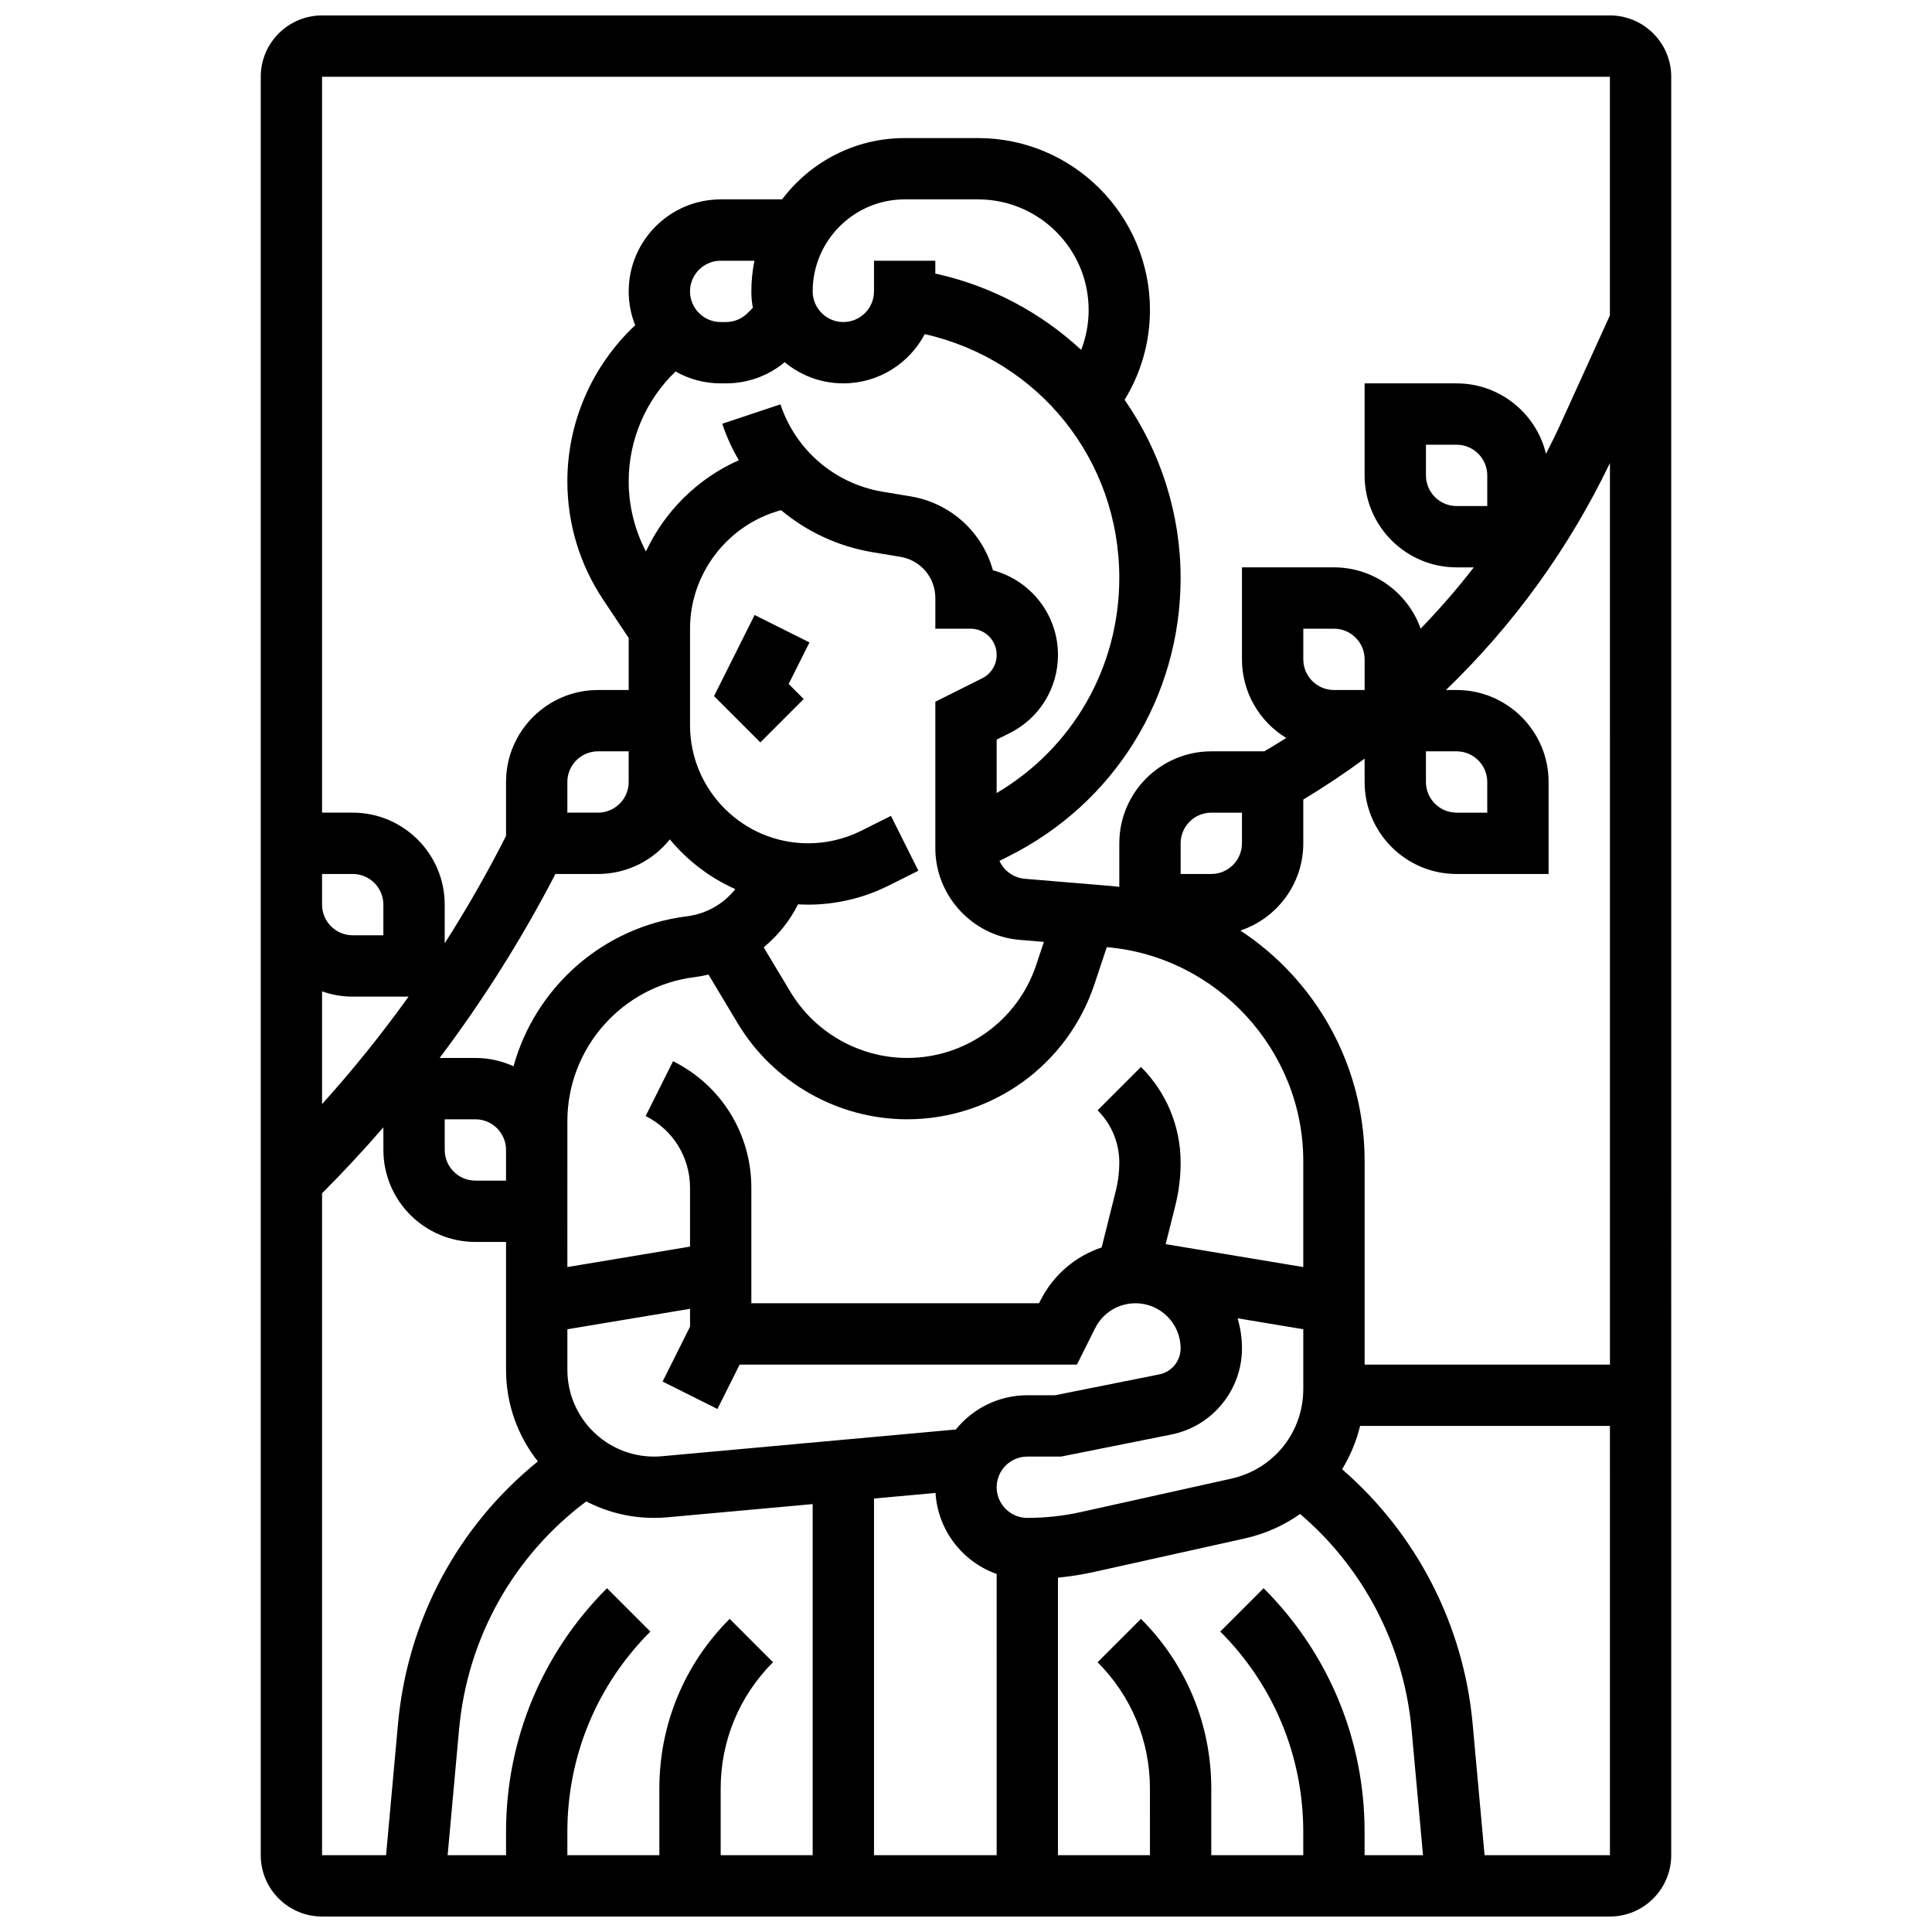 <?xml version="1.0" encoding="UTF-8"?>
<!-- Uploaded to: ICON Repo, www.iconrepo.com, Generator: ICON Repo Mixer Tools -->
<svg width="800px" height="800px" version="1.1" viewBox="144 144 512 512" xmlns="http://www.w3.org/2000/svg">
 <defs>
  <clipPath id="a">
   <path d="m213 148.09h374v503.81h-374z"/>
  </clipPath>
 </defs>
 <g clip-path="url(#a)">
  <path d="m570.64 148.09h-341.29c-8.961 0-16.25 7.293-16.25 16.25v471.31c0 8.961 7.293 16.25 16.25 16.25h341.29c8.961 0 16.25-7.293 16.25-16.25l0.004-471.31c0-8.957-7.289-16.25-16.25-16.25zm-81.262 481.4v6.156h-24.379v-17.648c0-16.992-6.617-32.969-18.633-44.98l-11.492 11.492c8.945 8.945 13.871 20.84 13.871 33.488l0.004 17.648h-24.379v-73.547c3.258-0.324 6.5-0.836 9.695-1.547l39.75-8.832c5.449-1.211 10.418-3.457 14.727-6.496 16.852 14.379 27.516 34.848 29.539 57.082l3.031 33.34h-15.48v-6.156c0-24.402-9.504-47.344-26.758-64.598l-11.492 11.492c14.184 14.184 21.996 33.043 21.996 53.105zm-152.01-56.473c-12.016 12.016-18.633 27.988-18.633 44.98v17.648h-24.379v-6.156c0-20.062 7.812-38.922 21.996-53.105l-11.492-11.492c-17.25 17.254-26.754 40.195-26.754 64.598v6.156h-15.48l3.031-33.336c2.203-24.219 14.402-45.969 33.707-60.422 5.387 2.785 11.488 4.371 17.961 4.371 1.18 0 2.371-0.055 3.551-0.16l38.488-3.5v93.047h-24.379v-17.648c0-12.652 4.926-24.543 13.871-33.488zm-99.891-164.9h14.797c-7.094 9.906-14.746 19.406-22.926 28.484v-29.883c2.547 0.902 5.277 1.398 8.129 1.398zm-8.129-24.379v-8.125h8.125c4.481 0 8.125 3.644 8.125 8.125v8.125h-8.125c-4.477 0-8.125-3.644-8.125-8.125zm61.848-8.125h11.289c7.691 0 14.559-3.586 19.031-9.168 4.66 5.633 10.598 10.168 17.355 13.184-3.106 3.906-7.652 6.551-12.828 7.199-22.344 2.793-40.188 18.91-45.957 39.746-3.082-1.414-6.504-2.207-10.105-2.207h-9.477c11.559-15.332 21.812-31.625 30.691-48.754zm3.16-16.254v-8.125c0-4.481 3.644-8.125 8.125-8.125h8.125v8.125c0 4.481-3.644 8.125-8.125 8.125zm16.254-87.812c0-11.047 4.566-21.551 12.418-29.098 3.535 2 7.617 3.148 11.961 3.148h1.395c5.75 0 11.199-1.98 15.562-5.617 4.223 3.508 9.641 5.617 15.547 5.617 9.355 0 17.496-5.301 21.578-13.055 30.371 6.906 51.555 33.418 51.555 64.598 0 23.684-12.34 45.125-32.504 57.02v-14.152l3.434-1.715c7.906-3.953 12.82-11.902 12.82-20.742 0-10.734-7.328-19.789-17.246-22.422-2.773-10.02-11.109-17.801-21.824-19.586l-7.379-1.23c-12.66-2.109-23.043-10.984-27.102-23.156l-15.418 5.141c1.137 3.414 2.617 6.648 4.387 9.672-10.883 4.812-19.629 13.504-24.617 24.18-2.981-5.734-4.566-12.078-4.566-18.602zm32.902-45.965-1.383 1.383c-1.535 1.535-3.574 2.379-5.746 2.379h-1.395c-4.481 0-8.125-3.644-8.125-8.125 0-4.481 3.644-8.125 8.125-8.125h8.945c-0.535 2.625-0.816 5.344-0.816 8.125-0.004 1.488 0.137 2.945 0.395 4.363zm87.012 11.141c-10.695-9.918-23.926-16.941-38.254-20.129l-0.402-0.086v-3.414h-16.25v8.125c0 4.481-3.644 8.125-8.125 8.125-4.481 0-8.125-3.644-8.125-8.125 0-13.441 10.938-24.379 24.379-24.379h19.457c16.152 0 29.297 13.145 29.297 29.301 0 3.648-0.676 7.227-1.977 10.582zm-103.66 73.883c0-14.773 10.145-27.668 24.129-31.406 6.816 5.703 15.133 9.621 24.262 11.141l7.379 1.23c5.352 0.895 9.238 5.481 9.238 10.91v8.125h9.312c3.828 0 6.941 3.113 6.941 6.941 0 2.644-1.469 5.023-3.836 6.207l-12.418 6.207v38.824c0 12.578 9.816 23.25 22.352 24.293l6.418 0.535-2.031 6.09c-4.91 14.754-18.664 24.664-34.215 24.664-12.598 0-24.449-6.711-30.93-17.512l-7.082-11.801c3.758-3.102 6.871-6.965 9.109-11.398 0.891 0.051 1.789 0.082 2.691 0.082 7.348 0 14.703-1.734 21.273-5.023l7.922-3.961-7.269-14.535-7.922 3.961c-4.324 2.164-9.168 3.305-14.004 3.305-17.27 0.004-31.32-14.047-31.32-31.316zm-65.008 130.02h8.125c4.481 0 8.125 3.644 8.125 8.125v8.125h-8.125c-4.481 0-8.125-3.644-8.125-8.125zm32.504 8.125v-7.621c0-19.363 14.488-35.773 33.699-38.176 1.258-0.156 2.484-0.398 3.695-0.68l7.769 12.949c9.402 15.668 26.594 25.402 44.867 25.402 22.559 0 42.508-14.379 49.641-35.777l3.277-9.84c29.211 2.481 52.074 27.359 52.074 56.676v28.105l-36.465-6.078 2.562-10.246c0.926-3.707 1.398-7.527 1.398-11.348 0-9.582-3.731-18.59-10.504-25.363l-11.492 11.492c3.707 3.707 5.746 8.633 5.746 13.871 0 2.496-0.309 4.988-0.91 7.406l-3.766 15.066c-6.973 2.32-12.852 7.301-16.27 14.137l-0.328 0.652h-76.238v-30.586c0-14.305-7.949-27.168-20.742-33.562l-7.269 14.535c7.254 3.629 11.762 10.918 11.762 19.027v15.574l-32.504 5.418-0.004-6.656zm162.52-73.133v-8.125c0-4.481 3.644-8.125 8.125-8.125h8.125v8.125c0 4.481-3.644 8.125-8.125 8.125zm13.414 160.24-39.75 8.832c-4.684 1.043-9.492 1.57-14.293 1.57-4.481 0-8.125-3.644-8.125-8.125s3.644-8.125 8.125-8.125h8.93l29.246-5.848c10.84-2.172 18.707-11.766 18.707-22.82 0-2.769-0.41-5.449-1.156-7.981l17.406 2.902v15.801c0 11.512-7.848 21.297-19.09 23.793zm-73-13.023-77.883 7.082c-0.691 0.062-1.391 0.094-2.082 0.094-12.664 0-22.969-10.305-22.969-22.969v-10.777l32.504-5.418v4.742l-7.269 14.535 14.535 7.269 5.883-11.762h89.383l4.82-9.641c2.039-4.078 6.141-6.613 10.699-6.613 6.598 0 11.961 5.367 11.961 11.961 0 3.332-2.371 6.227-5.641 6.883l-27.664 5.535h-7.32c-7.648 0-14.484 3.547-18.957 9.078zm-21.672 18.289 16.301-1.48c0.609 9.938 7.195 18.281 16.199 21.473l0.004 74.531h-32.504zm110.7-138.96c-4.082-4.438-8.656-8.297-13.598-11.555 9.672-3.238 16.66-12.375 16.66-23.117v-11.605c5.574-3.356 11.012-6.981 16.25-10.836l0.004 6.188c0 13.441 10.938 24.379 24.379 24.379h24.379v-24.379c0-13.441-10.938-24.379-24.379-24.379h-2.824c18-17.359 32.578-37.535 43.457-60.148l0.004 238.92h-65.016v-53.945c0-18.398-6.859-35.984-19.316-49.523zm35.566-59.051h8.125c4.481 0 8.125 3.644 8.125 8.125v8.125h-8.125c-4.481 0-8.125-3.644-8.125-8.125zm-16.25-16.254h-8.125c-4.481 0-8.125-3.644-8.125-8.125v-8.125h8.125c4.481 0 8.125 3.644 8.125 8.125zm-276.29-162.52h341.29v63.246l-12.793 28.145c-1.312 2.891-2.699 5.734-4.141 8.539-2.574-10.695-12.219-18.668-23.691-18.668h-24.379v24.379c0 13.441 10.938 24.379 24.379 24.379h4.559c-4.383 5.656-9.078 11.074-14.086 16.234-3.363-9.449-12.391-16.238-22.977-16.238h-24.379v24.379c0 8.816 4.703 16.555 11.734 20.836-1.918 1.215-3.852 2.394-5.805 3.543h-14.055c-13.441 0-24.379 10.934-24.379 24.379v11.531c-0.684-0.078-1.363-0.164-2.055-0.219l-23-1.918c-2.992-0.25-5.512-2.148-6.707-4.746l2.402-1.203c28.137-14.062 45.609-42.34 45.609-73.797 0-16.855-5.25-33.398-14.848-47.184 4.402-7.172 6.723-15.367 6.723-23.812 0-25.117-20.434-45.551-45.551-45.551h-19.457c-13.262 0-25.062 6.391-32.48 16.25h-16.273c-13.441 0-24.379 10.934-24.379 24.379 0 3.172 0.613 6.195 1.719 8.977-11.355 10.625-17.973 25.598-17.973 41.352 0 11.215 3.285 22.074 9.508 31.402l6.746 10.117v13.789h-8.125c-13.441 0-24.379 10.934-24.379 24.379v14.293c-4.953 9.77-10.375 19.258-16.25 28.441l-0.004-10.23c0-13.441-10.938-24.379-24.379-24.379h-8.125zm308.79 113.77h-8.125c-4.481 0-8.125-3.644-8.125-8.125v-8.125h8.125c4.481 0 8.125 3.644 8.125 8.125zm-308.79 182.13c5.633-5.644 11.043-11.48 16.25-17.477l0.004 5.988c0 13.441 10.938 24.379 24.379 24.379h8.125v33.914c0 9.148 3.156 17.57 8.43 24.25-21.203 17.172-34.562 42.016-37.062 69.547l-3.164 34.809h-16.961zm341.29 175.41h-33.211l-3.164-34.809c-2.383-26.215-14.863-50.375-34.594-67.473 2.152-3.516 3.766-7.379 4.773-11.48h66.203l0.004 113.76h-0.012z"/>
 </g>
 <path d="m356.99 329.25-3.984-3.984 5.508-11.016-14.535-7.266-10.746 21.488 12.266 12.27z"/>
</svg>